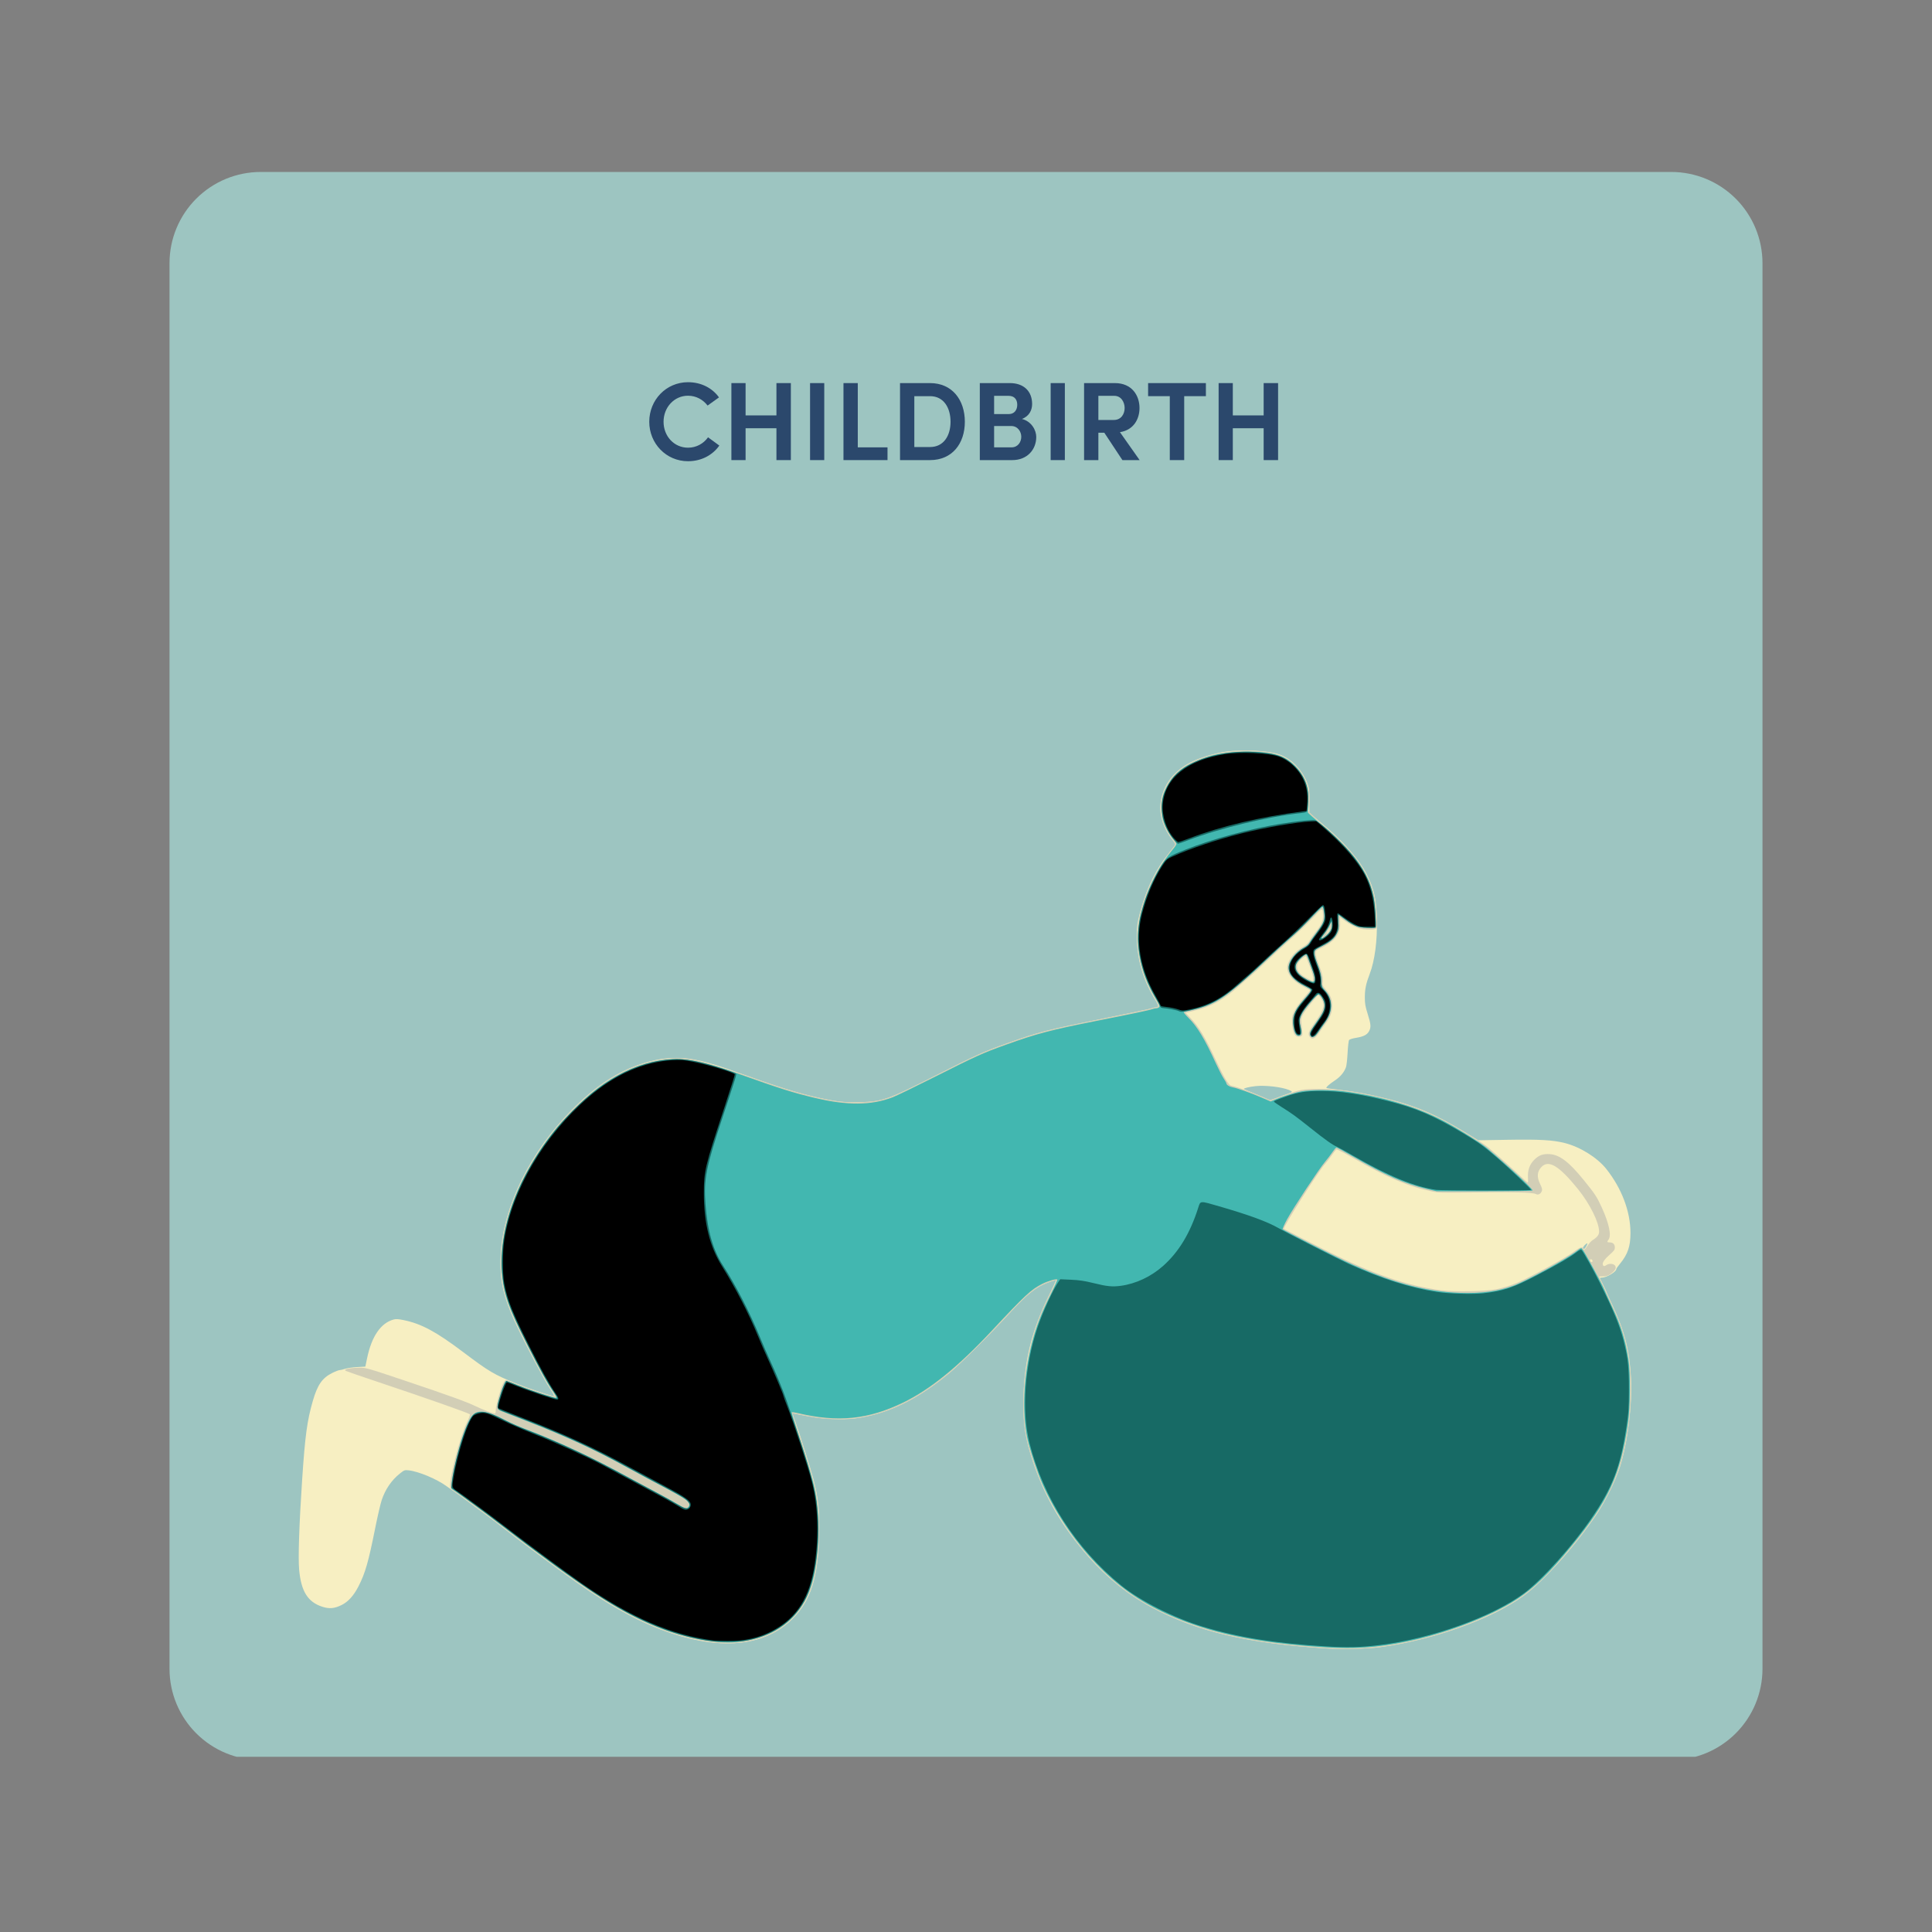 <svg xmlns="http://www.w3.org/2000/svg" xmlns:xlink="http://www.w3.org/1999/xlink" width="1080" zoomAndPan="magnify" viewBox="0 0 810 810" height="1080" preserveAspectRatio="xMidYMid meet" version="1.0"><rect x="0" y="0" width="810" height="810" fill="#808080" stroke="none"/><defs><g/><clipPath id="df425d67bc"><path d="M 71.07 72.094 L 739 72.094 L 739 737 L 71.07 737 Z M 71.07 72.094 " clip-rule="nonzero"/></clipPath><clipPath id="db53047afa"><path d="M 109.32 72.094 L 700.68 72.094 C 710.824 72.094 720.551 76.121 727.727 83.297 C 734.898 90.469 738.93 100.199 738.93 110.344 L 738.93 699.656 C 738.93 709.801 734.898 719.531 727.727 726.703 C 720.551 733.879 710.824 737.906 700.68 737.906 L 109.32 737.906 C 99.176 737.906 89.449 733.879 82.273 726.703 C 75.102 719.531 71.07 709.801 71.07 699.656 L 71.07 110.344 C 71.07 100.199 75.102 90.469 82.273 83.297 C 89.449 76.121 99.176 72.094 109.32 72.094 " clip-rule="nonzero"/></clipPath><clipPath id="005c1faa14"><path d="M 125.242 314 L 684 314 L 684 692 L 125.242 692 Z M 125.242 314 " clip-rule="nonzero"/></clipPath></defs><g clip-path="url(#df425d67bc)"><g clip-path="url(#db53047afa)"><path fill="#9dc5c1" d="M 71.07 72.094 L 739.32 72.094 L 739.32 736.547 L 71.07 736.547 Z M 71.07 72.094 " fill-opacity="1" fill-rule="nonzero"/></g></g><g clip-path="url(#005c1faa14)"><path fill="#f7efc2" d="M 556.246 691.125 C 522.973 688.988 501.961 684.074 482.977 673.977 C 473.129 668.738 464.254 661.652 456.43 652.777 C 445.703 640.609 438.434 628.34 433.5 614.059 C 429.805 603.367 428.777 596.586 429.117 585.102 C 429.566 569.949 432.781 557.266 439.723 543.266 C 441.438 539.812 442.766 536.918 442.68 536.832 C 442.383 536.535 438.793 537.773 436.543 538.949 C 432.895 540.855 429.09 544.176 423.32 550.488 C 416.012 558.492 402.52 571.926 398.156 575.547 C 384.406 586.961 372.086 592.895 358.391 594.695 C 353.477 595.34 344.691 594.949 339.047 593.836 C 336.496 593.328 333.91 592.828 333.297 592.723 L 332.188 592.527 L 333.582 596.434 C 335.375 601.453 340.148 616.656 341.086 620.332 C 343.117 628.293 343.633 633.43 343.414 643.496 C 343.027 661.277 339.973 670.984 332.363 678.617 C 321.145 689.875 303.469 692.016 281.527 684.777 C 269.074 680.668 257.152 674.262 241.477 663.262 C 234.52 658.379 217.246 645.555 211.438 640.961 C 209.191 639.188 205.883 636.664 204.09 635.363 C 202.293 634.059 198.816 631.5 196.363 629.672 C 193.906 627.848 191.281 625.938 190.523 625.434 C 189.77 624.93 188.301 623.891 187.262 623.125 C 183.203 620.129 175.523 616.902 171.367 616.449 C 169.645 616.262 169.504 616.312 167.656 617.785 C 164.129 620.594 161.516 624.422 160.004 629 C 159.496 630.535 158.305 635.68 157.355 640.434 C 154.465 654.914 153.129 659.559 150.262 665.145 C 148.277 669.012 145.953 671.57 143.191 672.93 C 140.215 674.395 138.074 674.586 135.16 673.645 C 129.047 671.672 126.246 667.211 125.418 658.117 C 124.961 653.105 125.422 639.176 126.672 620.418 C 127.906 601.906 128.746 595.699 131.145 587.363 C 133.09 580.621 135.09 577.723 139.246 575.645 C 140.586 574.973 142.008 574.426 142.41 574.422 C 142.809 574.418 143.824 574.176 144.668 573.883 C 145.512 573.59 147.766 573.262 149.684 573.152 L 153.168 572.957 L 153.922 569.363 C 155.844 560.219 159.645 554.691 165.027 553.211 C 166.027 552.938 166.996 553 169.32 553.48 C 176.664 555 182.773 558.281 193.957 566.699 C 205.148 575.125 206.965 576.203 216.449 580.055 C 221.594 582.141 231.707 585.531 232.246 585.352 C 232.438 585.289 231.895 584.195 231.039 582.922 C 227.5 577.645 217.277 557.902 214.203 550.398 C 210.477 541.309 209.367 534.68 209.98 525.176 C 211.262 505.289 222.426 482.789 239.629 465.422 C 249.52 455.441 258.664 449.379 268.809 446.082 C 274.375 444.27 278.5 443.574 283.758 443.551 C 289.969 443.527 296.664 445.113 308.824 449.484 C 326.406 455.805 334.898 458.441 344.023 460.418 C 351.051 461.938 354.777 462.309 360.957 462.105 C 370.215 461.797 372.152 461.094 393.473 450.324 C 409.738 442.109 412.566 440.84 422.492 437.316 C 435.867 432.566 438.746 431.836 464.402 426.656 C 474.277 424.664 482.629 422.887 482.965 422.707 C 483.297 422.527 483.973 422.383 484.465 422.383 C 485.871 422.383 485.828 421.609 484.27 419.074 C 479.129 410.73 476.59 401.828 476.648 392.352 C 476.676 388.012 476.797 387.094 477.887 382.91 C 480.598 372.531 484.434 364.641 490.32 357.344 C 491.539 355.832 492.625 354.414 492.738 354.195 C 492.848 353.973 492.207 352.895 491.312 351.797 C 487.953 347.676 486.109 342.07 486.523 337.262 C 487.23 329.125 492.465 322.418 500.945 318.797 C 504.781 317.16 509.738 315.77 513.957 315.141 C 520.848 314.117 531.73 314.684 536.336 316.301 C 541.613 318.156 546.164 322.898 548.223 328.684 C 548.918 330.645 549.008 331.5 548.973 335.805 L 548.93 340.691 L 550.699 342.234 C 551.672 343.082 554.09 345.148 556.074 346.824 C 563.703 353.273 570.125 360.762 573.043 366.609 C 576.113 372.762 577.02 376.824 577.262 385.484 C 577.5 394.207 576.375 402.793 574.277 408.266 C 572.711 412.348 572.215 414.715 572.215 418.137 C 572.215 420.789 572.406 421.91 573.418 425.129 C 574.781 429.484 574.875 430.66 573.992 432.312 C 573.176 433.836 571.672 434.609 568.562 435.109 C 567.176 435.332 565.859 435.734 565.641 435.996 C 565.41 436.277 565.137 438.527 564.992 441.355 C 564.855 444.039 564.543 446.777 564.301 447.438 C 563.5 449.629 561.957 451.465 559.602 453.02 C 557.312 454.531 555.82 455.879 556.113 456.168 C 556.195 456.25 558.496 456.57 561.23 456.879 C 567.848 457.629 574.188 458.805 581.512 460.645 C 594.035 463.785 601.66 467.07 614.453 474.836 L 619.773 478.07 L 631.965 477.867 C 645.551 477.645 650.957 477.945 656 479.207 C 662.461 480.828 669.66 485.316 673.445 490.082 C 679.922 498.238 683.574 507.918 683.586 516.938 C 683.594 522.508 682.43 525.93 679.207 529.805 C 678.344 530.844 677.637 531.855 677.637 532.059 C 677.637 533.184 673.602 535.621 671.715 535.637 C 671.195 535.641 670.77 535.711 670.77 535.793 C 670.77 535.871 671.387 537.176 672.145 538.691 C 672.898 540.203 673.516 541.527 673.516 541.633 C 673.516 541.738 674.578 544.102 675.879 546.883 C 681.188 558.27 683.141 565.883 683.816 577.832 C 684.426 588.578 682.328 605.301 679.141 615.098 C 677.223 620.992 673.066 629.398 669.32 634.961 C 660.41 648.199 647.117 663.016 638.664 669.137 C 625.145 678.922 600.711 687.629 578.395 690.617 C 573.605 691.258 562.34 691.516 556.246 691.125 Z M 665.027 522.551 C 665.363 521.961 665.574 521.414 665.496 521.336 C 665.191 521.027 663.461 522.848 663.695 523.23 C 664.082 523.855 664.371 523.711 665.027 522.551 Z M 535.547 460.184 C 536.922 459.641 538.855 458.934 539.848 458.609 C 540.84 458.285 541.652 457.895 541.652 457.742 C 541.652 457.59 541.07 457.234 540.363 456.953 C 537.246 455.711 530.594 454.941 526.531 455.352 C 523.809 455.625 521.188 456.273 521.508 456.59 C 521.598 456.68 523.656 457.562 526.082 458.547 C 528.508 459.531 530.801 460.52 531.176 460.742 C 532.199 461.34 532.801 461.262 535.547 460.184 Z M 535.547 460.184 " fill-opacity="1" fill-rule="nonzero"/></g><path fill="#d2ceb6" d="M 556.59 691.105 C 526.766 689.328 505.566 684.809 488.156 676.516 C 475.453 670.465 467.91 664.914 457.836 654.199 C 444.789 640.32 434.094 620.543 430.434 603.523 C 426.445 584.984 430.863 558.844 441.059 540.668 C 442.129 538.754 442.902 537.07 442.773 536.93 C 442.426 536.539 439.09 537.617 436.543 538.949 C 432.895 540.855 429.09 544.176 423.32 550.488 C 416.012 558.492 402.52 571.926 398.156 575.547 C 381.93 589.016 367.449 595.035 351.324 595.012 C 345.992 595.004 343.969 594.781 337.051 593.43 C 334.539 592.941 332.43 592.594 332.359 592.664 C 332.289 592.734 332.848 594.566 333.598 596.734 C 337.289 607.398 341.32 620.785 342.121 625.051 C 344.469 637.523 343.715 655.223 340.41 665.109 C 337.496 673.824 332.273 680.168 324.488 684.445 C 318.086 687.961 308.441 689.672 300.242 688.746 C 280.758 686.547 263.906 679.098 239.973 662.105 C 233.117 657.234 217.105 645.316 210.902 640.465 C 205.809 636.477 193.789 627.605 190.965 625.746 C 189.883 625.035 188.902 624.152 188.789 623.789 C 187.988 621.266 192.695 602.691 195.719 596.438 C 196.574 594.668 197.148 593.102 196.992 592.957 C 196.352 592.359 178.684 586.148 157.539 579.086 C 150.922 576.875 145.285 574.93 145.016 574.766 C 144.746 574.598 144.633 574.359 144.762 574.23 C 145.191 573.801 147.914 573.426 150.715 573.41 C 153.391 573.398 154.012 573.574 168.742 578.508 C 187.418 584.758 195.859 587.805 199.438 589.578 C 201.945 590.82 206.73 592.617 207.531 592.617 C 207.715 592.617 207.867 591.949 207.867 591.133 C 207.867 589.391 209.539 583.219 210.754 580.465 C 211.336 579.156 211.801 578.547 212.227 578.547 C 212.566 578.547 214.312 579.184 216.109 579.961 C 220.551 581.891 232.391 585.793 232.539 585.379 C 232.602 585.195 232.281 584.547 231.82 583.941 C 230.117 581.684 226.387 575.008 221.52 565.504 C 212.031 546.977 209.93 540.461 209.93 529.57 C 209.926 521.758 211.203 514.129 213.758 506.676 C 220.352 487.453 233.016 469.762 249.637 456.555 C 259.016 449.102 269.812 444.648 280.812 443.695 C 288.746 443.004 293.738 444.254 320.5 453.605 C 332.457 457.781 344.535 460.934 352.199 461.871 C 357.414 462.512 365.562 462.133 369.609 461.062 C 374.367 459.805 377.469 458.406 393.473 450.324 C 409.738 442.109 412.566 440.84 422.492 437.316 C 435.867 432.566 438.746 431.836 464.402 426.656 C 474.277 424.664 482.629 422.887 482.965 422.707 C 483.297 422.527 483.973 422.383 484.465 422.383 C 485.832 422.383 485.855 421.562 484.543 419.391 C 479.191 410.512 476.762 402.262 476.754 392.938 C 476.742 382.062 481.609 368.926 489.551 358.406 C 491.102 356.348 492.508 354.488 492.672 354.273 C 492.863 354.02 492.32 353.023 491.156 351.492 C 487.93 347.242 486.672 343.598 486.66 338.457 C 486.645 331.262 490.867 324.352 497.594 320.574 C 505.129 316.34 514.711 314.297 524.996 314.734 C 534.027 315.121 538.324 316.461 542.531 320.211 C 547.344 324.496 549.633 330.691 548.891 337.434 L 548.59 340.18 L 550.387 341.898 C 551.375 342.84 554.16 345.312 556.574 347.387 C 564.312 354.043 569.559 360.137 572.676 366.094 C 575.727 371.922 576.867 376.508 577.25 384.5 C 577.465 388.961 577.457 389.016 576.676 389.434 C 576.16 389.711 574.914 389.805 573.074 389.707 C 570.75 389.586 569.824 389.352 567.719 388.348 C 566.32 387.68 564.438 386.57 563.539 385.883 C 562.641 385.191 561.859 384.629 561.809 384.629 C 561.754 384.629 561.77 385.594 561.84 386.773 C 562.125 391.352 559.801 394.594 554.355 397.211 C 551.652 398.512 551.617 398.543 551.613 399.82 C 551.609 400.531 552.141 402.43 552.789 404.035 C 554.246 407.641 554.836 410.195 554.625 411.949 C 554.484 413.129 554.629 413.469 555.828 414.832 C 557.797 417.062 558.547 419 558.531 421.797 C 558.512 424.453 557.52 427.043 555.605 429.395 C 554.984 430.16 553.914 431.668 553.23 432.742 C 551.453 435.539 550.043 436.148 549.008 434.57 C 548.246 433.41 548.684 432.262 551.223 428.758 C 555.062 423.461 555.645 421.266 553.895 418.625 C 553.387 417.859 552.859 417.242 552.723 417.258 C 552.215 417.305 547.289 423.438 546.344 425.203 C 545.508 426.754 545.398 427.262 545.582 428.73 C 546.195 433.668 546.199 433.898 545.656 434.348 C 545.367 434.59 544.691 434.738 544.16 434.676 C 542.746 434.516 541.902 432.559 541.715 429.016 C 541.578 426.434 541.652 426.02 542.598 424.031 C 543.168 422.836 544.879 420.414 546.418 418.629 C 547.953 416.844 549.207 415.301 549.203 415.195 C 549.203 415.09 547.906 414.34 546.32 413.531 C 541.617 411.129 539.129 407.793 539.785 404.762 C 540.41 401.871 542.914 398.855 546.273 396.961 C 547.582 396.223 548.41 395.469 548.844 394.625 C 549.191 393.941 550.348 392.297 551.406 390.977 C 553.945 387.812 554.711 386.199 554.668 384.09 C 554.59 380.293 554.594 380.293 550.23 384.965 C 548.062 387.281 543.969 391.219 541.137 393.711 C 538.305 396.199 533.746 400.391 531.008 403.016 C 528.266 405.645 525.176 408.484 524.137 409.332 C 523.098 410.176 521.168 411.855 519.844 413.066 C 513.195 419.156 507.625 422.199 499.93 423.945 C 498.418 424.289 497.145 424.59 497.102 424.613 C 497.059 424.637 497.918 425.578 499.016 426.703 C 502.512 430.297 505.23 434.781 509.582 444.133 C 513.07 451.625 515.062 454.949 516.207 455.18 C 518.215 455.582 523.887 457.578 527.945 459.316 C 530.32 460.332 532.461 461.164 532.703 461.164 C 532.945 461.164 535.402 460.328 538.168 459.301 C 544.98 456.781 546.277 456.543 553.156 456.543 C 561.84 456.547 571.078 457.961 583.43 461.18 C 594.906 464.168 602.281 467.48 616.105 475.863 C 619.562 477.957 623.195 480.383 624.176 481.246 C 625.156 482.113 627.5 484.156 629.391 485.793 C 631.277 487.43 634.508 490.355 636.562 492.297 C 638.617 494.242 640.406 495.828 640.531 495.828 C 640.66 495.828 640.699 494.926 640.621 493.816 C 640.395 490.707 641.266 488.219 643.277 486.207 C 645.195 484.289 646.934 483.676 649.848 483.887 C 653.887 484.176 657.824 487.176 663.773 494.48 C 668.727 500.57 669.504 501.746 671.598 506.344 C 674.617 512.98 675.668 518.012 674.387 519.703 C 673.66 520.664 673.742 520.883 674.824 520.883 C 676.23 520.883 676.988 521.586 677.027 522.922 C 677.055 523.93 676.781 524.328 674.93 525.961 C 672.66 527.965 671.676 529.43 672.012 530.301 C 672.27 530.977 672.641 530.977 673.676 530.297 C 674.754 529.594 676.574 529.785 677.156 530.668 C 677.793 531.629 677.176 532.758 675.289 534.082 C 674.125 534.898 673.441 535.121 672.117 535.125 C 671.188 535.125 670.43 535.145 670.426 535.168 C 670.426 535.188 671.105 536.656 671.934 538.426 C 678.93 553.387 680.152 556.48 681.762 563.266 C 684.691 575.613 684.457 591.402 681.109 607.375 C 678.895 617.918 674.91 626.773 667.637 637.301 C 660.492 647.637 649.023 660.645 641.699 666.719 C 628.641 677.547 602.117 687.48 577.879 690.617 C 572.699 691.289 563.293 691.504 556.59 691.105 Z M 627.57 540.48 C 632.914 539.316 636.48 537.887 644.156 533.84 C 652.488 529.445 657.793 526.355 660.461 524.355 C 662.434 522.875 663.449 522.598 663.777 523.457 C 664.094 524.281 664.402 524.078 665.559 522.297 C 666.156 521.375 667.07 520.352 667.59 520.023 C 669.68 518.699 670.426 517.727 670.426 516.332 C 670.426 512.492 666.547 504.695 661.586 498.551 C 653.68 488.77 649.289 486.105 646.27 489.254 C 644.426 491.176 644.25 493.43 645.703 496.41 C 646.531 498.105 646.668 498.695 646.406 499.387 C 645.961 500.555 644.879 501.113 643.984 500.633 C 642.547 499.867 634.562 499.691 613.938 499.973 C 604.547 500.102 602.93 500.047 600.219 499.484 C 590.535 497.488 581.512 493.652 567.336 485.52 C 563.711 483.438 560.555 481.809 560.324 481.898 C 560.094 481.988 559.246 483.031 558.438 484.223 C 557.629 485.41 556.398 487.004 555.707 487.762 C 552.793 490.938 537.676 514.75 538.281 515.203 C 538.613 515.449 550.754 521.672 556.934 524.766 C 576.004 534.305 589.82 539.035 604.246 540.969 C 609.75 541.707 623.254 541.422 627.57 540.48 Z M 667.68 528.645 C 667.68 528.379 667.445 528.078 667.164 527.969 C 666.648 527.77 666.438 528.453 666.879 528.895 C 667.262 529.277 667.68 529.148 667.68 528.645 Z M 549.266 405.5 C 548.52 403.555 547.816 401.68 547.699 401.336 C 547.504 400.742 547.441 400.746 546.488 401.426 C 542.328 404.387 542.984 407.684 548.254 410.301 L 550.406 411.371 L 550.512 410.207 C 550.578 409.469 550.121 407.746 549.266 405.5 Z M 557.324 390.027 C 558.148 388.434 557.711 388.668 556.648 390.391 C 556.113 391.258 555.93 391.754 556.242 391.496 C 556.551 391.238 557.039 390.578 557.324 390.027 Z M 557.324 390.027 " fill-opacity="1" fill-rule="nonzero"/><path fill="#42b7b0" d="M 555.215 690.605 C 526.707 688.801 506.906 684.629 489.527 676.762 C 477.691 671.406 468.594 664.949 459.496 655.457 C 450.293 645.855 442.355 634.062 437.066 622.133 C 435.031 617.543 431.684 607.488 430.781 603.258 C 428.41 592.137 429.105 577.023 432.621 563.262 C 434.359 556.457 436.605 550.562 440.234 543.266 C 442.043 539.625 443.43 536.551 443.312 536.434 C 442.914 536.035 439.316 537.062 436.996 538.234 C 432.27 540.625 429.828 542.891 415.715 558.004 C 401.688 573.023 389.969 582.52 378.707 587.996 C 363.98 595.156 351.262 596.418 334.289 592.398 C 333.09 592.113 332.023 591.969 331.914 592.078 C 331.805 592.188 333.051 596.328 334.684 601.285 C 337.777 610.691 339.551 616.414 340.715 620.762 C 343.598 631.52 343.938 645.445 341.633 658.574 C 338.555 676.109 327.098 686.586 308.977 688.422 C 299.855 689.344 285.738 686.5 273.496 681.273 C 258.012 674.664 243.574 665.102 209.023 638.57 C 202.414 633.496 194.438 627.605 191.469 625.609 L 189.324 624.168 L 189.324 622.461 C 189.324 620.375 190.957 612.531 192.645 606.516 C 194.047 601.516 196.094 596.23 197.387 594.277 C 199.777 590.672 203.488 591.012 212.332 595.652 C 214.125 596.594 217.523 598.094 219.887 598.988 C 233.809 604.246 248.34 611.043 263.496 619.387 C 265.48 620.477 270.426 623.141 274.484 625.305 C 278.547 627.465 283.023 629.957 284.434 630.832 C 287.309 632.621 287.957 632.754 288.691 631.703 C 289.922 629.945 288.508 628.863 277.203 622.891 C 272.59 620.457 266.348 617.105 263.324 615.441 C 249.32 607.734 237.746 602.383 220.57 595.672 C 215.754 593.789 211.121 591.973 210.27 591.637 C 208.355 590.879 208.223 590.234 209.238 586.539 C 210.008 583.727 211.543 579.609 212.004 579.102 C 212.156 578.934 214.539 579.723 217.371 580.879 C 222.715 583.055 232.359 586.195 233.184 586.023 C 233.523 585.953 233.262 585.348 232.273 583.941 C 229.672 580.238 226.738 574.961 221.445 564.469 C 215.805 553.289 213.582 548.234 212.156 543.336 C 208.441 530.574 210.18 515.09 217.121 499.098 C 220.695 490.867 226.27 481.762 232.461 474.035 C 236.348 469.188 244.438 461.121 249.156 457.391 C 260.031 448.793 272.375 444.012 283.715 444.004 C 289.578 444 297.328 445.832 308.824 449.93 C 327.18 456.473 332.215 458.07 341.57 460.301 C 355.199 463.555 365.273 463.484 374.219 460.07 C 375.742 459.488 383.789 455.586 392.102 451.402 C 409.531 442.629 411.812 441.598 421.773 438.008 C 434.605 433.379 440.824 431.75 460.266 427.91 C 474.766 425.047 481.902 423.539 483.039 423.098 C 483.57 422.895 484.363 422.727 484.797 422.727 C 485.234 422.727 485.781 422.5 486.008 422.223 C 486.348 421.816 486.098 421.176 484.656 418.797 C 481.148 412.992 478.863 407.035 477.75 400.816 C 476.703 394.977 476.953 388.02 478.398 382.738 C 481.422 371.68 485.602 363.418 492.102 355.648 C 492.723 354.906 493.23 354.082 493.23 353.816 C 493.23 353.547 492.633 352.648 491.902 351.816 C 490.199 349.887 488.25 346.176 487.574 343.594 C 486.914 341.059 486.906 336.293 487.559 333.848 C 488.824 329.086 492.445 324.273 496.852 321.492 C 499.215 320 503.41 318.172 506.969 317.086 C 515.121 314.594 529.43 314.418 536.156 316.727 C 541.441 318.543 546.043 323.457 547.824 329.199 C 548.461 331.262 548.551 332.246 548.457 336.172 L 548.348 340.742 L 549.914 342.176 C 550.777 342.969 553.023 344.879 554.902 346.426 C 559.309 350.047 566.023 356.906 568.691 360.508 C 574.238 367.992 576.578 374.984 576.766 384.629 L 576.852 388.918 L 573.246 388.906 C 569.895 388.895 569.492 388.816 567.578 387.824 C 566.445 387.238 564.602 386.047 563.484 385.18 C 562.363 384.309 561.352 383.598 561.23 383.598 C 561.113 383.598 561.078 384.977 561.16 386.664 C 561.289 389.312 561.203 389.945 560.551 391.297 C 559.57 393.316 557.676 394.918 554.109 396.727 C 550.195 398.719 550.234 398.418 552.945 405.906 C 553.734 408.086 554.004 409.422 554.008 411.184 C 554.016 413.391 554.094 413.633 555.203 414.859 C 558.719 418.75 559.02 423.379 556.051 427.785 C 551.441 434.625 551.492 434.566 550.41 434.566 C 549.609 434.566 549.355 434.395 549.273 433.816 C 549.133 432.848 549.805 431.582 552.309 428.082 C 554.688 424.758 555.387 423.246 555.387 421.43 C 555.387 419.742 553.609 416.793 552.691 416.953 C 551.871 417.094 546.961 422.812 545.965 424.785 C 544.785 427.117 544.672 428.02 545.273 430.336 C 545.867 432.621 545.742 433.855 544.891 434.184 C 543.348 434.773 542.16 432.16 542.176 428.215 C 542.191 425.223 543.258 423.031 546.574 419.215 C 550.434 414.77 550.402 415.129 547.062 413.398 C 542.332 410.945 540.27 408.59 540.285 405.66 C 540.301 402.809 542.871 399.418 546.617 397.305 C 547.922 396.57 548.754 395.812 549.188 394.969 C 549.543 394.285 550.844 392.441 552.082 390.879 C 554.945 387.258 555.668 385.215 555.098 382.367 C 554.879 381.281 554.609 380.305 554.492 380.195 C 554.379 380.082 551.867 382.484 548.914 385.531 C 545.957 388.578 541.918 392.461 539.934 394.164 C 537.953 395.863 533.965 399.516 531.078 402.273 C 528.191 405.031 524.852 408.098 523.66 409.086 C 522.465 410.074 520.348 411.898 518.953 413.137 C 512.23 419.105 507.441 421.707 500.102 423.383 C 498.305 423.789 496.633 424.195 496.383 424.281 C 496.098 424.379 496.766 425.258 498.188 426.66 C 501.934 430.348 505.02 435.461 509.789 445.891 C 510.914 448.344 512.359 451.152 513.004 452.129 C 513.652 453.102 514.18 454.043 514.18 454.219 C 514.18 454.84 515.402 455.617 516.754 455.863 C 518.727 456.223 524.375 458.219 528.875 460.148 L 532.75 461.816 L 534.367 461.109 C 537.516 459.734 542.891 458.051 545.723 457.551 C 549.664 456.859 558.031 456.855 563.285 457.543 C 579.32 459.637 594.078 464.043 605.523 470.156 C 611.41 473.301 620.758 479.133 623.277 481.238 C 631.906 488.441 642.844 498.609 642.523 499.125 C 642.414 499.301 633.66 499.43 622.297 499.43 L 602.262 499.426 L 598.266 498.477 C 588.766 496.219 580.852 492.727 566.516 484.457 C 563.289 482.594 560.496 481.07 560.309 481.07 C 560.121 481.07 559.359 481.957 558.621 483.039 C 557.883 484.125 556.461 485.977 555.465 487.16 C 552.957 490.133 542.176 506.484 539.594 511.227 C 538.426 513.371 537.602 515.246 537.758 515.395 C 538.27 515.875 558.5 526.199 563.828 528.703 C 582.488 537.465 597.141 541.52 612.051 542.043 C 621 542.355 627.961 541.43 634.438 539.07 C 639.754 537.129 656.902 527.77 660.941 524.602 C 661.863 523.879 662.734 523.285 662.879 523.285 C 663.215 523.285 664.043 524.547 665.91 527.918 C 669.234 533.906 671.895 539 672.727 540.961 C 673.203 542.094 674.641 545.262 675.918 547.996 C 679.605 555.902 681.371 561.594 682.688 569.816 C 683.633 575.691 683.543 589.688 682.516 596.734 C 679.359 618.395 674.391 629.223 658.965 648.047 C 649.613 659.457 643.148 665.762 636.012 670.438 C 624.812 677.77 606.035 684.934 589.027 688.363 C 577.047 690.781 567.758 691.395 555.215 690.602 Z M 551.199 410.668 C 551.258 410.172 551.004 408.938 550.641 407.922 C 550.273 406.91 549.512 404.773 548.949 403.176 C 548.383 401.578 547.77 400.223 547.586 400.16 C 546.98 399.961 543.77 403.148 543.375 404.344 C 542.641 406.566 544.617 409.195 548.324 410.93 C 550.422 411.91 551.062 411.852 551.199 410.668 Z M 557.07 391.25 C 558.168 389.922 558.641 388.406 558.398 386.988 C 558.277 386.285 558.152 386.402 557.504 387.848 C 557.086 388.77 556.129 390.297 555.379 391.238 C 554.629 392.184 554.012 393.094 554.012 393.262 C 554.012 393.848 556.016 392.531 557.07 391.25 Z M 557.07 391.25 " fill-opacity="1" fill-rule="nonzero"/><path fill="#176a65" d="M 555.73 690.254 C 534.566 688.969 519.184 686.496 504.324 682 C 492.059 678.285 477.98 671.168 469.988 664.641 C 451.035 649.16 437.395 627.965 431.625 605.012 C 428.23 591.512 429.582 572.398 435.07 556.27 C 437.254 549.859 441.574 540.504 443.852 537.273 L 444.516 536.328 L 449.043 536.535 C 452.508 536.691 454.656 537.008 458.203 537.883 C 464.145 539.352 466.289 539.57 469.879 539.086 C 476.254 538.227 482.625 535.223 487.703 530.688 C 494.25 524.832 498.949 517.051 502.324 506.469 C 503.332 503.32 502.863 503.355 511.145 505.758 C 523.633 509.371 531.328 512.195 535.984 514.867 C 539.746 517.027 561.328 528.012 565.688 529.988 C 579.277 536.141 591.234 539.934 602.434 541.637 C 607.547 542.414 617.578 542.699 622.008 542.191 C 630.512 541.211 634.457 539.871 644.801 534.438 C 653.348 529.949 658.035 527.219 660.793 525.125 C 662.262 524.008 662.793 523.77 663.105 524.082 C 663.797 524.773 668.098 532.492 670.508 537.359 C 676.559 549.578 679.109 555.777 680.723 562.168 C 682.562 569.457 682.953 573.07 682.934 582.664 C 682.918 590.691 682.824 592.02 681.824 598.688 C 679.375 615.008 675.914 623.938 667.078 636.762 C 659.066 648.387 646.562 662.289 639.074 667.898 C 625.844 677.809 600.211 687.02 578.395 689.703 C 570.594 690.664 564.789 690.805 555.73 690.254 Z M 299.039 688.148 C 283.527 686.289 267.457 679.793 249.848 668.262 C 241.324 662.684 225.363 651.02 210.246 639.328 C 206.074 636.098 197.688 629.875 191.426 625.359 L 189.242 623.781 L 189.473 621.438 C 190.105 615.012 193.809 601.613 196.344 596.578 C 198.273 592.75 198.867 592.254 201.855 592.008 C 203.867 591.84 207.066 592.988 212.133 595.695 C 213.848 596.613 217.953 598.402 221.258 599.672 C 228.926 602.625 235.539 605.473 243.754 609.352 C 250.066 612.336 253.715 614.227 266.074 620.922 C 269.285 622.664 273.766 625.062 276.031 626.254 C 278.297 627.449 281.652 629.328 283.488 630.43 C 286.926 632.492 288.156 632.82 288.926 631.895 C 289.625 631.051 288.938 629.691 287.117 628.324 C 286.23 627.656 282.293 625.422 278.363 623.355 C 274.438 621.289 268.133 617.906 264.355 615.84 C 246.977 606.324 235.93 601.328 211.902 592.113 C 208 590.617 208.098 590.852 209.422 586.219 C 210.426 582.707 211.148 580.742 211.832 579.684 L 212.312 578.938 L 216.84 580.809 C 220.484 582.312 228.363 585 232.848 586.266 C 233.992 586.59 233.82 586.02 231.953 583.25 C 229.301 579.32 226.516 574.281 221.191 563.785 C 213.539 548.707 211.285 542.316 210.543 533.586 C 208.828 513.496 219.152 488.379 237.184 468.766 C 251.445 453.25 266.586 444.926 282.047 444.102 C 286.125 443.883 289.816 444.395 296.355 446.082 C 300.574 447.168 308.102 449.664 308.57 450.133 C 308.879 450.441 308.672 451.125 302.914 468.504 C 295.98 489.441 294.992 494.457 295.766 504.809 C 296.598 515.941 298.934 524.133 303.102 530.543 C 308.379 538.648 314.336 550.223 318.715 560.871 C 320.035 564.078 321.918 568.402 322.895 570.48 C 325.055 575.066 328.008 582.195 329.449 586.312 C 337.598 609.562 341.156 621.496 342.281 629.34 C 344.391 644.078 342.164 662.461 337.191 671.348 C 332.16 680.336 322.984 686.328 311.68 688.008 C 309.398 688.348 301.43 688.434 299.039 688.148 Z M 602.195 498.867 C 593.16 497.598 581.898 492.984 567.602 484.695 C 564.418 482.848 561.266 481.109 560.594 480.828 C 558.711 480.043 555.727 477.934 549.551 473.016 C 543.113 467.895 541.719 466.879 537.273 464.098 C 535.527 463 534.098 461.988 534.098 461.848 C 534.098 461.555 534.695 461.301 539.402 459.621 C 544.117 457.938 547.645 457.391 553.816 457.391 C 561.84 457.391 570.586 458.703 582.172 461.652 C 593.887 464.633 601.215 467.793 613.594 475.199 C 620.121 479.105 622.168 480.602 628.43 486.047 C 633.184 490.18 641.926 498.492 641.922 498.883 C 641.922 499.215 604.551 499.195 602.195 498.867 Z M 549.355 433.91 C 549.102 432.902 549.426 432.262 552.016 428.66 C 554.746 424.859 555.508 423.07 555.305 420.945 C 555.152 419.355 553.75 416.973 552.777 416.648 C 552.59 416.586 551.273 417.891 549.848 419.543 C 545.047 425.113 544.352 426.75 545.195 430.457 C 545.781 433.02 545.551 434.051 544.395 434.051 C 543.461 434.051 542.793 432.859 542.359 430.426 C 541.66 426.504 542.637 423.82 546.258 419.707 C 549.051 416.539 549.977 415.246 549.738 414.855 C 549.617 414.664 548.535 414.039 547.324 413.461 C 542.891 411.348 540.301 408.5 540.289 405.734 C 540.277 403.156 543.449 399.035 546.734 397.359 C 547.508 396.965 548.383 396.297 548.684 395.871 C 548.98 395.445 549.723 394.367 550.332 393.473 C 550.941 392.582 552.152 390.883 553.023 389.699 C 555.055 386.941 555.531 385.465 555.234 382.848 C 554.93 380.129 554.77 379.762 554.066 380.145 C 553.754 380.312 551.723 382.398 549.551 384.781 C 547.379 387.16 544.285 390.223 542.68 391.586 C 539.941 393.914 534.828 398.586 527.203 405.734 C 513.816 418.285 508.566 421.543 498.215 423.723 C 495.629 424.266 494.984 424.301 494.266 423.934 C 493.453 423.52 489.832 422.816 487.578 422.637 C 486.895 422.578 486.5 422.328 486.379 421.867 C 486.273 421.488 485.555 420.098 484.773 418.777 C 481.152 412.637 479.059 407.176 477.875 400.758 C 476.383 392.668 477.031 386.359 480.367 376.562 C 481.691 372.668 484.887 366.066 487.047 362.762 C 489.168 359.52 489.918 359.023 497.008 356.211 C 508.188 351.777 523.992 347.492 537.016 345.367 C 543.547 344.301 550.191 343.613 551.289 343.891 C 552.91 344.293 561.691 352.312 565.84 357.172 C 571.449 363.742 574.414 369.375 575.848 376.191 C 576.426 378.926 577.094 387.816 576.781 388.625 C 576.609 389.078 576.047 389.145 573.277 389.027 C 569.406 388.863 567.516 388.137 563.934 385.418 C 562.684 384.473 561.496 383.594 561.293 383.469 C 561.035 383.309 560.984 384.16 561.121 386.289 C 561.301 389.043 561.238 389.512 560.465 391.203 C 559.445 393.426 557.852 394.781 553.906 396.785 C 551.246 398.133 551.09 398.277 550.992 399.434 C 550.922 400.246 551.375 401.918 552.328 404.398 C 553.492 407.414 553.801 408.703 553.934 411.055 C 554.098 413.934 554.117 413.996 555.582 415.566 C 559 419.242 558.746 424.625 554.93 429.344 C 554.285 430.141 553.336 431.484 552.82 432.336 C 551.285 434.855 549.766 435.547 549.355 433.91 Z M 551.199 410.629 C 551.27 409.82 550.836 408.148 549.945 405.789 C 549.195 403.805 548.48 401.707 548.352 401.129 C 548.062 399.801 547.582 399.801 545.906 401.125 C 542.785 403.586 542.32 406.207 544.602 408.488 C 545.812 409.699 550.121 412.129 550.75 411.953 C 550.941 411.902 551.141 411.305 551.199 410.625 Z M 556.215 392.168 C 558.023 390.504 558.559 389.332 558.414 387.336 L 558.305 385.828 L 557.352 387.863 C 556.828 388.984 555.891 390.527 555.27 391.297 C 553.68 393.258 553.539 393.551 554.172 393.551 C 554.473 393.551 555.391 392.93 556.215 392.168 Z M 492.375 352.281 C 488.164 347.375 486.266 340.879 487.371 335.137 C 487.945 332.148 490.094 327.863 492.191 325.523 C 498.441 318.555 512.195 314.418 526.199 315.301 C 535.086 315.859 538.723 317.164 542.836 321.27 C 547.008 325.426 548.734 329.992 548.43 336.059 C 548.336 337.949 548.152 339.75 548.023 340.062 C 547.852 340.469 547.16 340.703 545.66 340.863 C 531.262 342.418 511.664 347.141 497.777 352.402 C 495.84 353.137 494.113 353.738 493.941 353.738 C 493.77 353.738 493.066 353.082 492.375 352.281 Z M 492.375 352.281 " fill-opacity="1" fill-rule="nonzero"/><path fill="#000000" d="M 299.383 687.801 C 281.723 685.633 264.48 678.195 243.836 663.836 C 237.547 659.461 220.949 647.16 211.816 640.109 C 205.355 635.121 194.863 627.34 191.812 625.277 C 189.367 623.621 189.402 623.758 190.188 619.176 C 191.973 608.766 196.238 595.605 198.484 593.574 C 198.832 593.258 199.852 592.805 200.746 592.566 C 203 591.965 204.52 592.41 210.785 595.516 C 213.617 596.922 219.723 599.562 224.348 601.387 C 232.82 604.723 245.832 610.617 252.508 614.148 C 255.988 615.988 269.344 623.156 278.332 628.008 C 280.73 629.305 283.664 630.992 284.852 631.758 C 286.469 632.805 287.223 633.098 287.871 632.945 C 288.949 632.684 289.594 631.871 289.594 630.766 C 289.594 629.285 287.242 627.598 279.266 623.363 C 275.031 621.117 268.168 617.422 264.012 615.152 C 248.641 606.766 237.047 601.453 217.527 593.848 C 212.922 592.055 209.074 590.508 208.973 590.406 C 208.434 589.863 211.812 579.574 212.531 579.574 C 212.75 579.574 214.766 580.332 217.012 581.254 C 220.977 582.883 232.598 586.781 233.484 586.781 C 234.391 586.781 234.27 586.113 233.035 584.328 C 230.301 580.371 226.844 574.172 221.965 564.473 C 214.828 550.289 212.809 545.254 211.438 538.203 C 210.633 534.07 210.633 524.871 211.441 519.73 C 214.738 498.734 228.105 476.094 246.672 460.059 C 257.766 450.477 269.848 445.152 282.039 444.473 C 285.484 444.281 286.582 444.367 290.625 445.16 C 297.145 446.438 307.797 449.672 308.059 450.453 C 308.113 450.625 305.996 457.332 303.352 465.367 C 295.625 488.836 295.09 491.094 295.09 500.145 C 295.09 512.727 297.543 522.648 302.676 530.84 C 308.352 539.895 313.836 550.523 317.699 559.949 C 318.883 562.84 320.789 567.242 321.934 569.73 C 324.398 575.078 328.398 584.574 328.398 585.07 C 328.398 585.262 329.23 587.539 330.242 590.133 C 332.977 597.125 338.84 615.152 340.426 621.441 C 342.949 631.445 343.363 643.707 341.582 655.707 C 339.496 669.754 334.055 678.355 323.848 683.73 C 318.164 686.723 312.199 688.062 304.918 687.98 C 302.441 687.953 299.949 687.871 299.383 687.801 Z M 549.73 434.066 C 549.332 433.422 549.926 432.234 552.336 428.867 C 555.07 425.043 555.789 423.512 555.789 421.496 C 555.789 419.941 555.449 419.094 554.125 417.32 C 553.148 416.016 552.238 415.895 551.516 416.977 C 551.234 417.402 549.973 418.906 548.715 420.32 C 547.457 421.738 545.953 423.859 545.367 425.039 C 544.457 426.879 544.34 427.406 544.539 428.812 C 545.246 433.848 545.25 433.777 544.391 433.652 C 543.336 433.496 542.656 431.48 542.645 428.473 C 542.629 425.418 543.578 423.383 546.676 419.809 C 549.445 416.613 550.234 415.531 550.234 414.93 C 550.234 414.691 549.117 413.934 547.746 413.25 C 542.371 410.559 540.289 408.129 540.77 405.113 C 541.23 402.223 543.344 399.688 547.012 397.617 C 548.301 396.891 549.098 396.152 549.551 395.266 C 549.914 394.555 551.066 392.914 552.117 391.617 C 553.164 390.32 554.43 388.441 554.926 387.441 C 555.738 385.805 555.809 385.371 555.617 383.117 C 555.379 380.293 555.145 379.48 554.582 379.48 C 554.367 379.48 551.562 382.156 548.352 385.426 C 545.137 388.695 540.422 393.211 537.875 395.461 C 535.324 397.715 531.383 401.336 529.117 403.512 C 526.852 405.684 524.145 408.152 523.109 408.992 C 522.07 409.828 520.273 411.387 519.113 412.453 C 512.574 418.465 506.441 421.703 498.688 423.242 C 495.891 423.797 495.73 423.793 493.742 423.125 C 492.613 422.746 490.566 422.328 489.195 422.191 C 487.828 422.059 486.707 421.844 486.707 421.719 C 486.707 421.59 485.703 419.727 484.473 417.574 C 477.887 406.035 475.93 394.234 478.777 383.211 C 480.738 375.617 483.746 368.461 487.203 363.16 C 489 360.402 489.254 360.164 491.43 359.18 C 498.82 355.828 510.16 352.016 520.426 349.434 C 530.191 346.973 543.789 344.633 549.758 344.387 L 551.852 344.301 L 554.223 346.34 C 563.609 354.438 570.098 362.074 572.902 368.324 C 575.109 373.242 576.188 378.516 576.406 385.484 L 576.508 388.574 L 573.242 388.559 C 570.273 388.543 569.793 388.445 567.875 387.457 C 566.719 386.863 564.754 385.594 563.512 384.645 C 562.266 383.691 561.082 382.91 560.875 382.91 C 560.617 382.91 560.574 383.789 560.73 385.742 C 561.156 391.051 559.734 393.336 554.25 396.156 C 552.516 397.047 550.98 397.945 550.844 398.152 C 550.297 398.965 550.633 401.117 551.746 403.949 C 553.305 407.918 553.797 410.117 553.562 412.074 C 553.379 413.621 553.438 413.77 554.715 415.016 C 558.375 418.586 558.543 424.195 555.121 428.492 C 554.605 429.137 553.488 430.691 552.641 431.941 C 551.148 434.141 550.203 434.832 549.73 434.066 Z M 551.543 410.816 C 551.609 409.898 551.32 408.473 550.738 406.871 C 550.242 405.492 549.48 403.359 549.047 402.133 C 548.617 400.906 548.031 399.855 547.75 399.801 C 547.062 399.66 544.418 401.719 543.457 403.141 C 541.527 406.004 543.492 409.176 548.691 411.598 C 551.008 412.676 551.414 412.566 551.543 410.816 Z M 555.867 392.949 C 558.199 391.168 558.863 389.812 558.746 387.059 C 558.645 384.715 557.977 383.828 557.609 385.547 C 557.129 387.77 556.328 389.379 554.703 391.387 C 553.758 392.555 552.984 393.676 552.984 393.875 C 552.984 394.602 554.227 394.203 555.867 392.949 Z M 492.184 351.422 C 488.977 347.809 487.09 342.031 487.512 337.102 C 488.445 326.188 497.738 318.699 513.492 316.168 C 519.883 315.141 531.848 315.664 536.078 317.16 C 538.273 317.934 540.5 319.344 542.293 321.094 C 546.781 325.48 548.641 330.766 548.02 337.383 L 547.777 339.977 L 546.344 340.16 C 528.223 342.516 512.164 346.32 498.555 351.484 C 496.289 352.348 494.254 353.051 494.035 353.051 C 493.812 353.051 492.98 352.316 492.184 351.422 Z M 492.184 351.422 " fill-opacity="1" fill-rule="nonzero"/><g fill="#2b486c" fill-opacity="1"><g transform="translate(270.141, 192.899)"><g><path d="M 26.711 -9.559 C 24.836 -6.934 21.836 -5.203 18.32 -5.203 C 12.465 -5.203 8.059 -10.027 8.059 -16.074 C 8.059 -22.07 12.465 -26.992 18.32 -26.992 C 21.742 -26.992 24.648 -25.305 26.523 -22.867 L 31.301 -26.289 C 28.492 -30.227 23.805 -32.66 18.32 -32.66 C 9.137 -32.66 2.062 -25.211 2.062 -16.074 C 2.062 -6.98 9.137 0.469 18.32 0.469 C 23.945 0.469 28.633 -2.109 31.441 -6.094 Z M 26.711 -9.559 "/></g></g></g><g fill="#2b486c" fill-opacity="1"><g transform="translate(302.609, 192.899)"><g><path d="M 22.914 -32.285 L 22.914 -18.742 L 9.98 -18.742 L 9.98 -32.285 L 4.031 -32.285 L 4.031 0 L 9.98 0 L 9.98 -13.355 L 22.914 -13.355 L 22.914 0 L 28.961 0 L 28.961 -32.285 Z M 22.914 -32.285 "/></g></g></g><g fill="#2b486c" fill-opacity="1"><g transform="translate(335.592, 192.899)"><g><path d="M 4.031 0 L 9.98 0 L 9.98 -32.285 L 4.031 -32.285 Z M 4.031 0 "/></g></g></g><g fill="#2b486c" fill-opacity="1"><g transform="translate(349.601, 192.899)"><g><path d="M 4.031 0 L 22.492 0 L 22.492 -5.344 L 10.027 -5.344 L 10.027 -32.285 L 4.031 -32.285 Z M 4.031 0 "/></g></g></g><g fill="#2b486c" fill-opacity="1"><g transform="translate(373.308, 192.899)"><g><path d="M 10.027 -26.805 L 16.637 -26.805 C 22.352 -26.805 25.211 -21.93 25.211 -16.074 C 25.211 -10.262 22.352 -5.484 16.637 -5.484 L 10.027 -5.484 Z M 16.637 0 C 25.867 0 31.207 -6.887 31.207 -16.074 C 31.207 -25.258 25.867 -32.285 16.637 -32.285 L 4.031 -32.285 L 4.031 0 Z M 16.637 0 "/></g></g></g><g fill="#2b486c" fill-opacity="1"><g transform="translate(406.76, 192.899)"><g><path d="M 25.961 -23.523 C 25.961 -28.961 22.352 -32.285 16.684 -32.285 L 4.031 -32.285 L 4.031 0 L 17.668 0 C 23.945 0 27.695 -4.453 27.695 -9.699 C 27.695 -12.559 25.68 -16.262 21.695 -17.246 C 24.93 -18.508 25.961 -21.133 25.961 -23.523 Z M 10.027 -19.305 L 10.027 -26.945 L 16.074 -26.945 C 18.461 -26.945 19.727 -25.492 19.727 -23.195 C 19.727 -20.992 18.461 -19.305 16.262 -19.305 Z M 17.199 -14.293 C 19.961 -14.293 21.414 -11.902 21.414 -9.793 C 21.414 -7.543 19.961 -5.344 17.34 -5.344 L 10.027 -5.344 L 10.027 -14.293 Z M 17.199 -14.293 "/></g></g></g><g fill="#2b486c" fill-opacity="1"><g transform="translate(436.464, 192.899)"><g><path d="M 4.031 0 L 9.98 0 L 9.98 -32.285 L 4.031 -32.285 Z M 4.031 0 "/></g></g></g><g fill="#2b486c" fill-opacity="1"><g transform="translate(450.472, 192.899)"><g><path d="M 16.684 -26.945 C 19.68 -26.945 21.039 -24.18 21.039 -21.836 C 21.039 -19.445 19.68 -16.824 16.496 -16.824 L 10.027 -16.824 L 10.027 -26.945 Z M 19.07 -11.715 C 24.836 -12.605 27.273 -17.246 27.273 -21.836 C 27.273 -27.086 24.086 -32.285 16.965 -32.285 L 4.031 -32.285 L 4.031 0 L 10.027 0 L 10.027 -11.48 L 12.512 -11.48 L 20.102 0 L 27.32 0 Z M 19.07 -11.715 "/></g></g></g><g fill="#2b486c" fill-opacity="1"><g transform="translate(480.036, 192.899)"><g><path d="M 1.312 -26.805 L 10.402 -26.805 L 10.402 0 L 16.449 0 L 16.449 -26.805 L 25.539 -26.805 L 25.539 -32.285 L 1.312 -32.285 Z M 1.312 -26.805 "/></g></g></g><g fill="#2b486c" fill-opacity="1"><g transform="translate(506.882, 192.899)"><g><path d="M 22.914 -32.285 L 22.914 -18.742 L 9.98 -18.742 L 9.98 -32.285 L 4.031 -32.285 L 4.031 0 L 9.98 0 L 9.98 -13.355 L 22.914 -13.355 L 22.914 0 L 28.961 0 L 28.961 -32.285 Z M 22.914 -32.285 "/></g></g></g></svg>